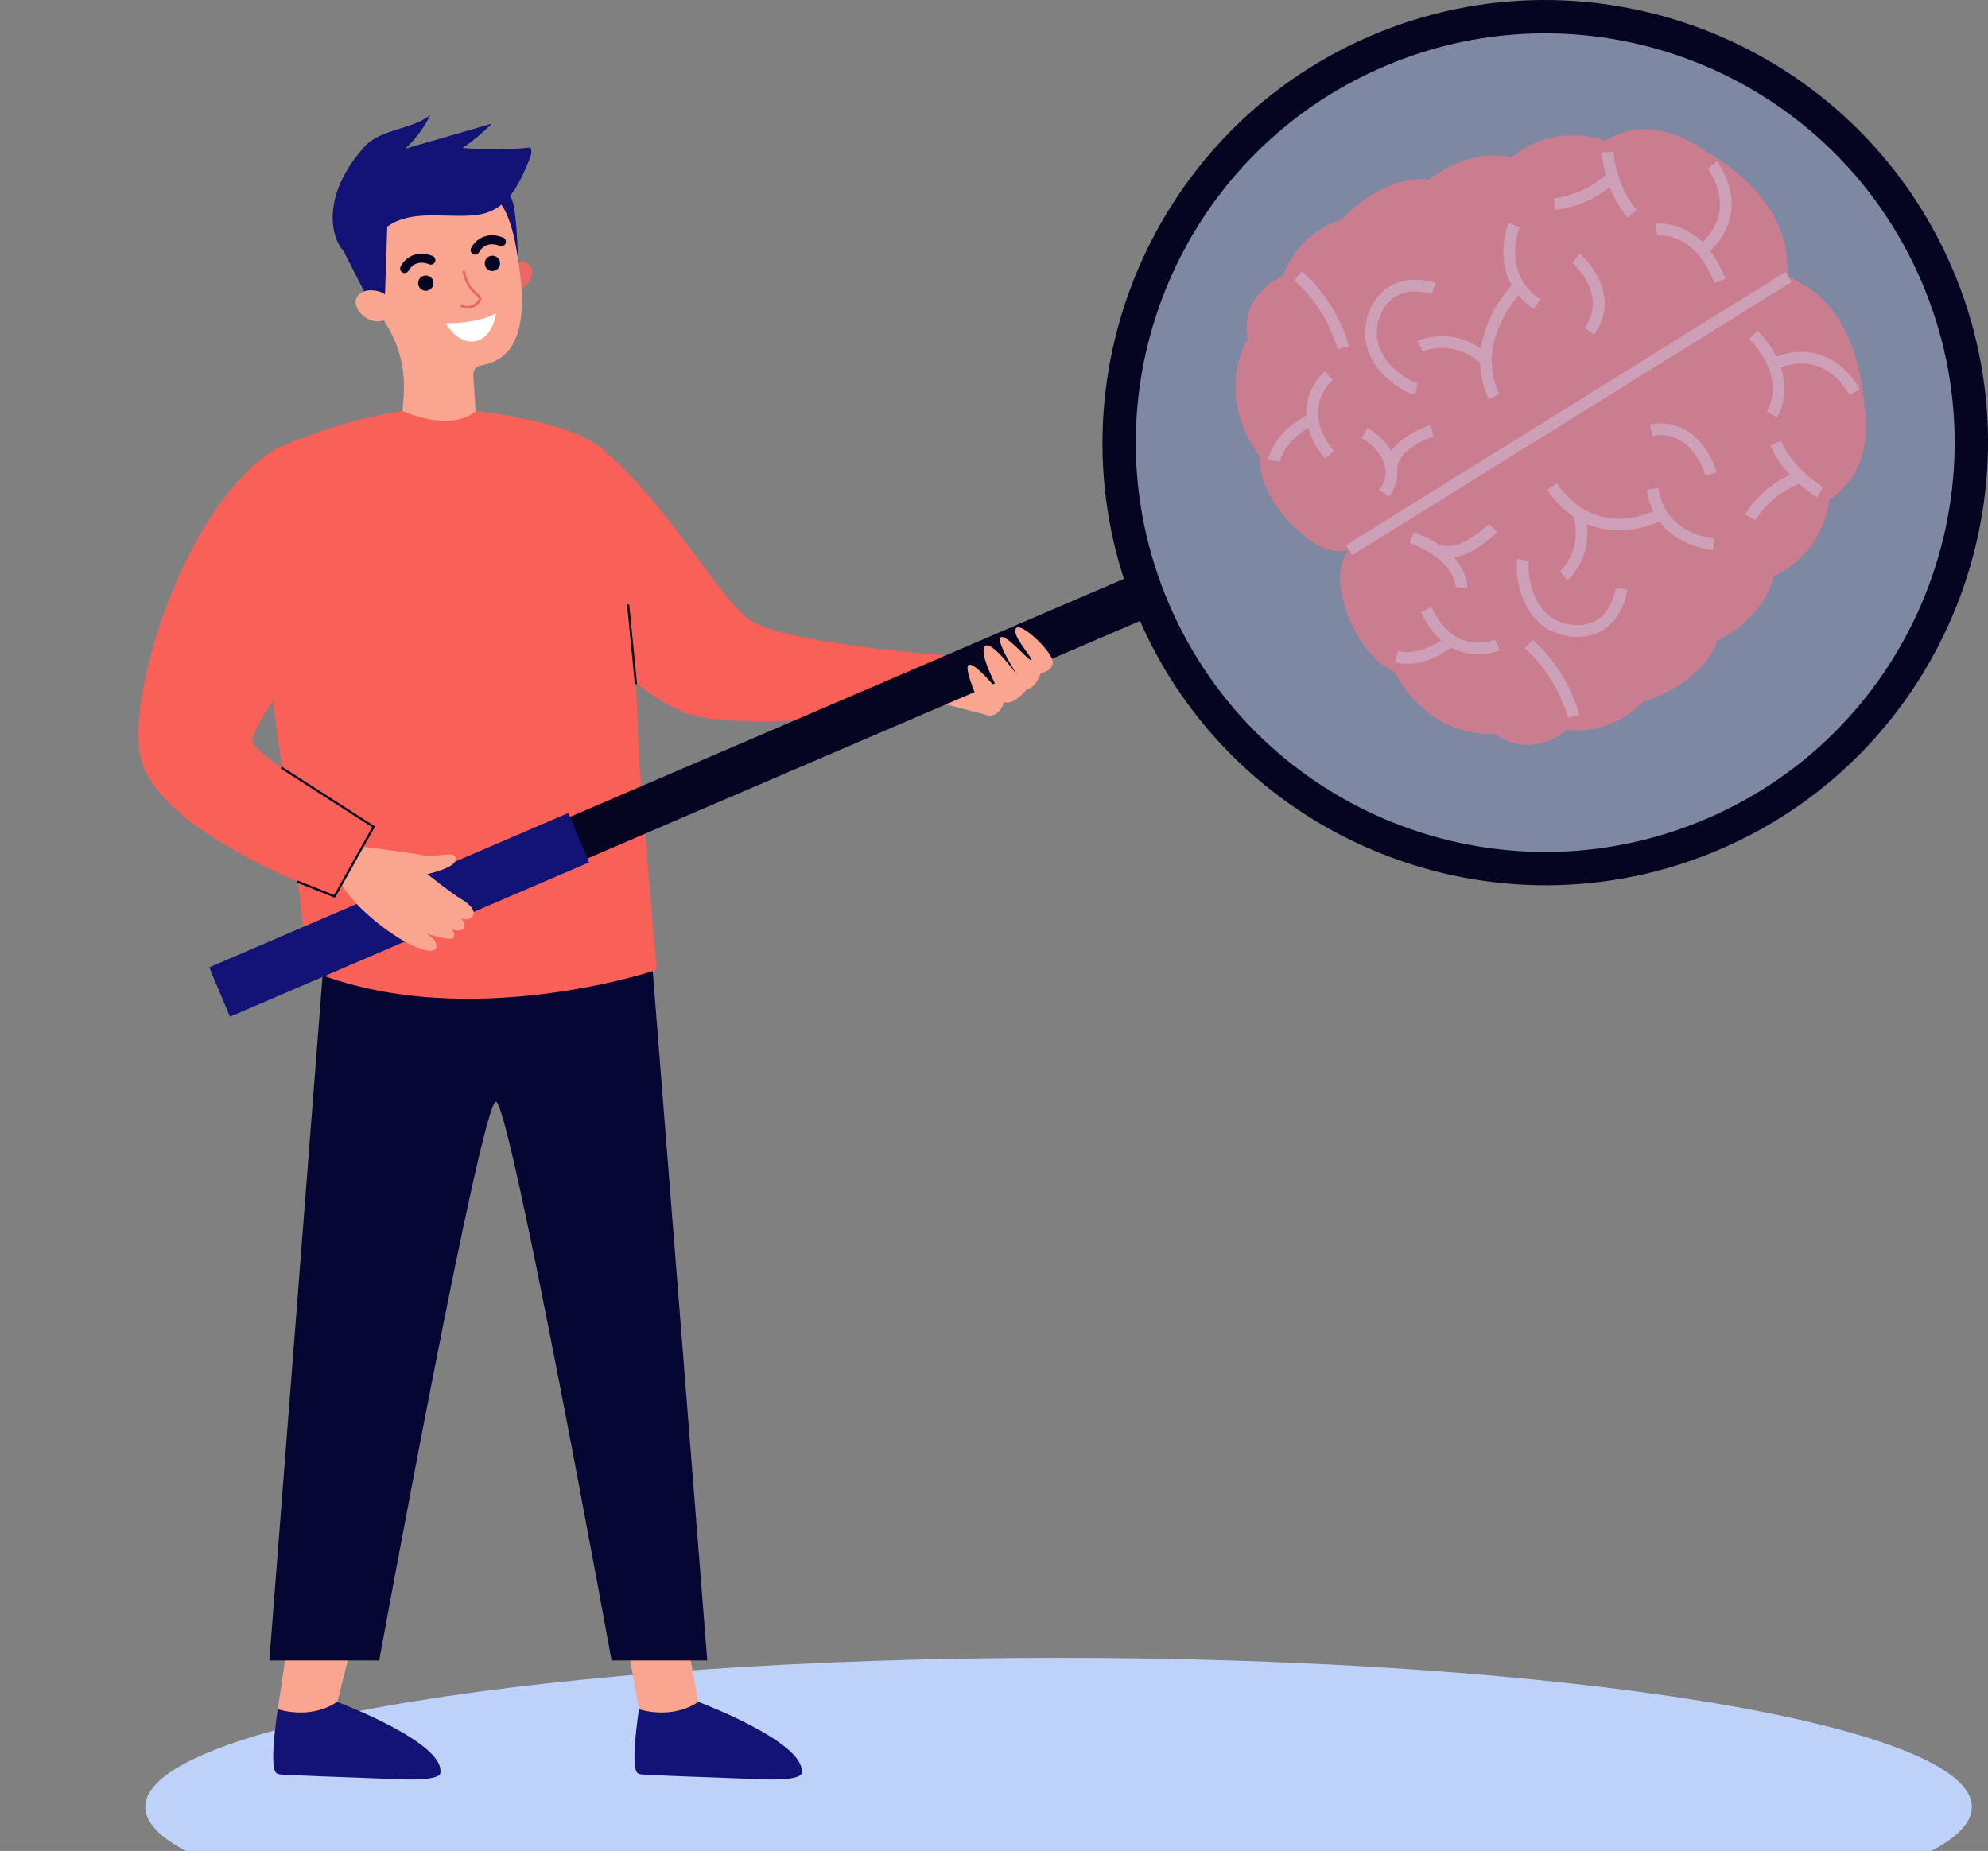 <svg width="247" height="230" viewBox="0 0 247 230" fill="none" xmlns="http://www.w3.org/2000/svg">
<rect x="0" y="0" width="247" height="230" fill="#808080" stroke="none"/>
<g clip-path="url(#clip0)">
<path d="M244.997 224.529C244.997 214.295 194.193 206 131.523 206C68.855 206 18.052 214.295 18.052 224.529C18.052 234.762 68.855 243.058 131.525 243.058C194.193 243.055 244.997 234.76 244.997 224.529Z" fill="#BDD1F9"/>
<path d="M223.875 35.298C223.875 35.298 230.813 38.182 231.648 50.704C231.648 50.704 233.25 58.31 227.279 62.043C227.279 62.043 226.886 68.551 220.356 71.59C220.356 71.59 219.57 76.51 213.353 79.619C213.353 79.619 212.11 84.57 204.103 87.228C204.103 87.228 200.605 91.327 194.735 90.683C194.735 90.683 190.204 94.59 185.718 91.158C185.718 91.158 177.953 92.195 173.245 83.481C173.245 83.481 169.237 82.028 167.143 75.51C165.049 68.993 168.693 67.499 168.693 67.499L222.038 34.146L223.875 35.298Z" fill="#ED7066"/>
<path d="M220.803 56.951C220.495 56.459 220.208 55.928 219.951 55.354L221.28 54.761C222.998 58.616 226.475 60.474 226.51 60.491L225.835 61.78C225.696 61.709 222.817 60.171 220.803 56.951Z" fill="#F1A29F"/>
<path d="M216.82 63.915C216.905 63.762 218.975 60.171 223.414 58.578L223.906 59.947C219.994 61.351 218.107 64.6 218.088 64.63L216.82 63.915Z" fill="#F1A29F"/>
<path d="M192.227 60.895L193.413 60.051C195.683 63.242 198.567 64.71 201.99 64.411C204.601 64.186 206.575 62.974 206.596 62.963L207.368 64.197C207.278 64.254 205.119 65.585 202.176 65.856C199.426 66.112 195.469 65.456 192.227 60.895Z" fill="#F1A29F"/>
<path d="M193.82 70.959C193.827 70.952 194.556 70.343 195.119 69.179C195.864 67.631 195.98 65.874 195.462 63.957L196.866 63.579C197.638 66.441 197.033 68.588 196.391 69.887C195.686 71.312 194.775 72.058 194.737 72.091L194.279 71.524L193.82 70.959Z" fill="#F1A29F"/>
<path d="M205.825 64.263C205.255 63.353 204.813 62.233 204.613 60.858L206.053 60.648C206.403 63.075 207.669 64.863 209.807 65.961C211.433 66.796 212.95 66.902 212.964 66.902L212.87 68.353C212.795 68.349 211.035 68.226 209.142 67.255C208.041 66.69 206.761 65.761 205.825 64.263Z" fill="#F1A29F"/>
<path d="M173.321 82.324L173.713 80.922L173.518 81.623L173.709 80.922C173.826 80.953 176.602 81.651 179.797 79.015L180.724 80.137C176.915 83.281 173.466 82.366 173.321 82.324Z" fill="#F1A29F"/>
<path d="M177.31 77.467C177.012 76.987 176.757 76.505 176.546 76.047L177.868 75.437C179.068 78.034 180.743 79.504 182.848 79.8C184.443 80.026 185.725 79.478 185.737 79.471L186.327 80.802C186.261 80.831 184.709 81.51 182.721 81.251C180.117 80.913 178.404 79.215 177.31 77.467Z" fill="#F1A29F"/>
<path d="M220.495 45.977L219.892 44.653C223.845 42.858 226.686 43.984 228.373 45.245C230.173 46.588 231.034 48.343 231.069 48.416L229.759 49.051C229.752 49.034 228.992 47.508 227.46 46.381C225.473 44.916 223.129 44.779 220.495 45.977Z" fill="#F1A29F"/>
<path d="M219.537 51.09C219.544 51.08 220.189 50.09 220.245 48.51C220.321 46.379 219.347 44.224 217.345 42.108L218.403 41.108C219.991 42.79 221.852 45.464 221.694 48.663C221.598 50.624 220.777 51.852 220.742 51.904L220.139 51.494L219.537 51.09Z" fill="#F1A29F"/>
<path d="M189.936 75.797C188.518 73.532 188.268 70.712 188.567 69.433L189.983 69.764C189.804 70.524 189.92 73.029 191.171 75.031C191.239 75.141 191.312 75.249 191.39 75.357C192.345 76.698 193.667 77.465 195.323 77.639C197.332 77.848 198.845 77.159 199.824 75.593C200.583 74.374 200.736 73.09 200.736 73.078L202.183 73.241C202.176 73.306 201.993 74.868 201.059 76.364C200.167 77.794 198.421 79.426 195.173 79.088C193.112 78.874 191.395 77.876 190.204 76.204C190.11 76.068 190.021 75.934 189.936 75.797Z" fill="#F1A29F"/>
<path d="M189.454 80.591L190.404 79.49C194.818 83.295 196.175 88.587 196.229 88.808L194.818 89.161L195.523 88.985L194.818 89.161C194.803 89.109 193.505 84.086 189.454 80.591Z" fill="#F1A29F"/>
<path d="M205.281 54.157L205.039 52.722C207.66 52.28 209.927 53.19 211.598 55.354C212.816 56.932 213.277 58.623 213.296 58.694L211.889 59.07C211.885 59.056 211.471 57.558 210.417 56.208C209.083 54.498 207.354 53.806 205.281 54.157Z" fill="#F1A29F"/>
<path d="M175.141 67.448L175.671 66.093C182.54 68.781 182.312 72.895 182.298 73.067L180.846 72.956V72.966C180.848 72.933 180.877 72.161 180.218 71.103C180.216 71.098 180.213 71.096 180.211 71.091C179.077 69.275 176.828 68.106 175.141 67.448Z" fill="#F1A29F"/>
<path d="M178.329 68.979L178.957 67.666C180.9 68.596 183.961 66.124 184.977 65.094L186.014 66.114C185.972 66.159 184.935 67.206 183.519 68.09C181.519 69.339 179.724 69.647 178.329 68.979Z" fill="#F1A29F"/>
<path d="M221.981 32.274C221.981 32.274 222.426 24.776 211.529 18.543C211.529 18.543 205.389 13.773 199.419 17.506C199.419 17.506 193.394 15.01 187.805 19.55C187.805 19.55 183.036 18.101 177.517 22.33C177.517 22.33 172.521 21.278 166.625 27.314C166.625 27.314 161.408 28.663 159.417 34.221C159.417 34.221 153.92 36.585 155.044 42.119C155.044 42.119 150.713 48.646 156.489 56.69C156.489 56.69 156.042 60.93 160.987 65.665C165.931 70.399 168.87 67.777 168.87 67.777L222.214 34.423L221.981 32.274Z" fill="#ED7066"/>
<path d="M201.167 25.559C199.151 22.337 199.031 19.077 199.026 18.919L200.48 18.875C200.482 18.915 200.642 22.868 203.345 26.086L202.23 27.022C201.828 26.542 201.475 26.051 201.167 25.559Z" fill="#F1A29F"/>
<path d="M193.159 26.088L193.07 24.635C193.107 24.632 196.855 24.357 199.828 21.455L200.845 22.497C197.469 25.789 193.333 26.076 193.159 26.088Z" fill="#F1A29F"/>
<path d="M184.977 49.589C183.408 46.273 183.552 42.611 185.396 39.001C186.767 36.317 188.579 34.619 188.654 34.546L189.644 35.611C189.628 35.628 187.922 37.234 186.671 39.701C185.036 42.928 184.907 46.045 186.29 48.968L184.977 49.589Z" fill="#F1A29F"/>
<path d="M176.762 43.679L176.139 42.364C176.186 42.343 177.299 41.821 178.936 41.773C180.437 41.731 182.695 42.091 184.935 44.043L183.977 45.142C182.481 43.839 180.82 43.194 179.04 43.227C177.694 43.251 176.772 43.674 176.762 43.679Z" fill="#F1A29F"/>
<path d="M188.033 35.821C187.097 34.322 186.821 32.768 186.793 31.526C186.749 29.4 187.41 27.763 187.438 27.692L188.786 28.243C188.781 28.257 188.202 29.71 188.252 31.545C188.315 33.927 189.369 35.828 191.385 37.197L190.567 38.401C189.416 37.618 188.602 36.731 188.033 35.821Z" fill="#F1A29F"/>
<path d="M157.564 57.132C157.59 56.984 158.277 53.482 162.772 51.435L163.377 52.76C159.606 54.477 159.02 57.28 158.996 57.398L157.564 57.132Z" fill="#F1A29F"/>
<path d="M163.678 55.671C162.584 53.924 161.808 51.64 162.643 49.152C163.28 47.251 164.572 46.153 164.626 46.106L165.562 47.221L165.094 46.663L165.565 47.218C165.553 47.228 164.499 48.14 164.005 49.671C163.351 51.694 163.937 53.844 165.748 56.059L164.621 56.981C164.301 56.589 163.979 56.151 163.678 55.671Z" fill="#F1A29F"/>
<path d="M210.901 30.639C213.146 28.781 214.047 26.596 213.578 24.15C213.223 22.29 212.205 20.98 212.193 20.968L213.336 20.067C213.388 20.131 214.585 21.674 215.006 23.877C215.402 25.945 215.171 28.993 211.828 31.761L210.901 30.639Z" fill="#F1A29F"/>
<path d="M205.883 29.261L205.679 27.819C205.74 27.81 207.206 27.61 209.012 28.381C211.958 29.64 213.548 32.483 214.364 34.647L213.002 35.162C211.974 32.436 210.464 30.618 208.514 29.753C207.069 29.113 205.895 29.259 205.883 29.261Z" fill="#F1A29F"/>
<path d="M170.707 45.054C170.622 44.918 170.54 44.779 170.462 44.636C169.479 42.834 169.336 40.854 170.044 38.906C171.161 35.837 173.394 34.983 175.068 34.807C176.823 34.621 178.308 35.141 178.369 35.162L177.882 36.533L178.127 35.846L177.884 36.533C177.873 36.529 176.609 36.096 175.177 36.258C173.363 36.463 172.095 37.521 171.41 39.403C170.841 40.967 170.952 42.491 171.74 43.937C172.942 46.141 175.351 47.468 176.153 47.649L175.831 49.067C174.551 48.78 172.126 47.319 170.707 45.054Z" fill="#F1A29F"/>
<path d="M166.186 43.392C164.816 38.22 160.867 34.852 160.827 34.819L161.763 33.704C161.939 33.852 166.103 37.387 167.595 43.02L166.186 43.392Z" fill="#F1A29F"/>
<path d="M196.885 40.732C198.116 39.01 198.245 37.142 197.269 35.176C196.511 33.647 195.37 32.648 195.359 32.638L196.311 31.54C196.368 31.589 197.685 32.744 198.572 34.529C199.788 36.98 199.614 39.417 198.069 41.578L196.885 40.732Z" fill="#F1A29F"/>
<path d="M171.392 60.898C172.086 59.882 172.314 58.908 172.088 57.925C171.841 56.845 171.072 55.954 170.469 55.396C169.797 54.773 169.197 54.427 169.192 54.422L169.914 53.16C170.034 53.228 172.883 54.883 173.506 57.598C173.824 58.981 173.518 60.366 172.594 61.718L171.392 60.898Z" fill="#F1A29F"/>
<path d="M172.147 58.228C172.17 54.596 177.485 52.884 177.71 52.814L178.148 54.201L177.929 53.508L178.148 54.201C176.889 54.599 173.617 56.102 173.603 58.237L172.147 58.228Z" fill="#F1A29F"/>
<path d="M221.83 33.799L167.216 67.755L167.985 68.991L222.599 35.035L221.83 33.799Z" fill="#F1A29F"/>
<path d="M122.296 88.761L113.474 86.48L119.218 82.19L124.088 81.174L126.455 83.994L122.296 88.761Z" fill="#F9A58F"/>
<path d="M84.513 198.749C84.513 198.749 86.698 211.532 86.783 211.688C86.867 211.843 85.985 213.212 85.985 213.212L82.534 213.83L79.384 212.384C79.384 212.384 77.566 202.08 77.236 200.476C76.907 198.872 84.513 198.749 84.513 198.749Z" fill="#F9A58F"/>
<path d="M79.384 212.384C79.384 212.384 83.362 213.774 86.761 211.474C86.761 211.474 100.003 216.436 99.599 220.209C99.599 220.209 100.163 221.333 94.426 221.091C88.688 220.849 79.772 220.592 79.532 220.461C79.292 220.326 78.168 220.933 79.384 212.384Z" fill="#131375"/>
<path d="M45.191 198.749C45.191 198.749 41.815 211.532 41.902 211.687C41.987 211.843 41.105 213.212 41.105 213.212L37.654 213.83L34.504 212.384C34.504 212.384 36.221 201.868 35.892 200.266C35.562 198.66 45.191 198.749 45.191 198.749Z" fill="#F9A58F"/>
<path d="M34.504 212.384C34.504 212.384 38.482 213.774 41.881 211.474C41.881 211.474 55.123 216.436 54.718 220.209C54.718 220.209 55.283 221.333 49.545 221.091C43.808 220.849 34.892 220.592 34.652 220.461C34.412 220.326 33.288 220.933 34.504 212.384Z" fill="#131375"/>
<path d="M80.956 118.85L87.874 206.33H75.985C75.985 206.33 63.416 137.203 61.632 136.902C59.849 136.598 47.113 206.33 47.113 206.33H33.466L40.441 116.588L80.956 118.85Z" fill="#060633"/>
<path d="M54.123 50.688C54.123 50.688 68.84 51.2 74.802 55.723C78.509 58.536 79.353 94.041 79.353 94.041L81.581 120.52C81.581 120.52 57.725 128.599 38.317 120.52L36.205 102.812C36.205 102.812 28.535 58.301 34.504 55.674C45.836 50.688 54.123 50.688 54.123 50.688Z" fill="#F96058"/>
<path d="M63.912 33.436C63.912 33.436 64.627 32.112 65.326 32.561C67.111 33.706 65.596 35.524 64.519 35.995L63.912 33.436Z" fill="#EA6868"/>
<path d="M63.862 28.793L63.853 28.795C63.846 28.664 63.839 28.532 63.827 28.4C63.293 22.546 57.927 18.296 52.025 19.227C47.106 20.004 43.417 24.308 43.41 29.287C43.408 31.136 43.885 32.845 44.716 34.325C45.878 36.623 46.894 38.584 47.927 40.198C49.637 42.867 50.39 46.038 50.148 49.199L50.018 51.071C56.582 53.832 59.094 51.087 59.094 51.087L58.8 46.583C58.762 45.995 59.181 45.48 59.764 45.391C59.769 45.391 59.772 45.391 59.776 45.389C67.49 44.177 64.182 32.29 63.862 28.793Z" fill="#F9A58F"/>
<path d="M53.855 35.096C53.808 34.572 53.345 34.186 52.82 34.235C52.295 34.282 51.91 34.746 51.959 35.27C52.006 35.795 52.469 36.181 52.994 36.131C53.516 36.082 53.902 35.618 53.855 35.096Z" fill="#050521"/>
<path d="M62.129 32.641C62.082 32.116 61.618 31.731 61.094 31.78C60.569 31.827 60.183 32.29 60.233 32.815C60.28 33.339 60.743 33.725 61.268 33.676C61.79 33.629 62.178 33.165 62.129 32.641Z" fill="#050521"/>
<path d="M50.322 33.927C50.225 33.937 50.124 33.92 50.03 33.873C49.752 33.739 49.637 33.405 49.769 33.128C50.173 32.29 51.522 30.938 53.742 31.806C54.029 31.919 54.17 32.241 54.06 32.528C53.947 32.815 53.625 32.956 53.338 32.845C51.514 32.133 50.806 33.551 50.776 33.612C50.686 33.796 50.512 33.908 50.322 33.927Z" fill="#050521"/>
<path d="M59.08 31.634C58.983 31.643 58.882 31.627 58.788 31.58C58.511 31.446 58.395 31.112 58.529 30.834C58.934 29.997 60.282 28.645 62.503 29.513C62.79 29.625 62.931 29.948 62.82 30.235C62.707 30.522 62.385 30.663 62.098 30.552C60.275 29.84 59.567 31.258 59.536 31.319C59.442 31.505 59.268 31.618 59.08 31.634Z" fill="#050521"/>
<path d="M42.603 31.041L45.995 37.681L47.814 37.142L48.115 28.151L42.603 31.041Z" fill="#131375"/>
<path d="M48.082 36.898C47.887 36.583 47.579 36.359 47.224 36.251C46.494 36.032 45.226 35.835 44.45 36.766C43.311 38.13 46.132 41.218 48.47 39.344C48.47 39.342 49.115 38.568 48.082 36.898Z" fill="#F9A58F"/>
<path d="M59.042 38.086C58.172 38.615 57.318 38.196 57.309 38.191C57.226 38.151 57.193 38.05 57.236 37.97C57.276 37.888 57.377 37.855 57.457 37.895C57.497 37.914 58.447 38.368 59.278 37.462C59.412 37.314 59.48 37.199 59.475 37.119C59.47 37.006 59.322 36.872 59.115 36.686C58.642 36.261 57.85 35.548 57.464 33.81C57.445 33.72 57.501 33.631 57.591 33.612C57.68 33.593 57.77 33.65 57.788 33.739C58.151 35.374 58.866 36.016 59.339 36.439C59.595 36.67 59.795 36.851 59.809 37.102C59.819 37.281 59.729 37.462 59.525 37.686C59.362 37.858 59.202 37.989 59.042 38.086Z" fill="#EA6868"/>
<path d="M55.372 40.163C55.372 40.163 59.285 40.285 61.63 38.921C61.63 38.921 61.291 41.95 59.066 42.392C56.843 42.834 55.372 40.163 55.372 40.163Z" fill="white"/>
<path d="M61.865 24.987C61.865 24.987 63.423 25.884 64.345 32.032C64.345 32.032 64.215 25.096 63.378 24.407C62.543 23.717 61.865 24.987 61.865 24.987Z" fill="#131375"/>
<path d="M45.259 18.258C47.294 15.979 51.035 16.177 53.45 14.309C52.684 15.876 51.625 17.297 50.343 18.48C53.93 17.44 57.516 16.4 61.103 15.363C59.997 16.487 58.781 17.501 57.478 18.385C60.273 18.625 63.089 18.609 65.879 18.334C66.156 18.764 65.97 19.329 65.78 19.804C64.733 22.398 63.439 25.248 60.844 26.3C60.04 26.627 59.165 26.747 58.297 26.794C54.864 26.98 51.07 26.137 48.23 28.078C46.915 28.976 45.283 32.093 43.408 31.643C41.74 31.237 38.955 25.321 45.259 18.258Z" fill="#131375"/>
<path d="M69.779 53.279C78.968 55.387 88.636 74.09 93.226 77.079C97.943 80.148 118.482 81.498 118.482 81.498L114.031 88.444C114.031 88.444 91.972 90.88 85.548 88.728C81.581 87.4 75.032 82.068 73.077 79.269C64.43 66.879 69.779 53.279 69.779 53.279Z" fill="#F96058"/>
<path d="M142.85 76.64L140.639 71.497L26.213 120.685L28.425 125.827L142.85 76.64Z" fill="#050521"/>
<path d="M28.571 126.337L26.006 120.196L70.619 101.02L73.183 107.159L28.571 126.337Z" fill="#131375"/>
<path opacity="0.3" d="M228.934 91.944C249.34 71.543 249.34 38.465 228.934 18.063C208.528 -2.338 175.444 -2.338 155.038 18.063C134.632 38.465 134.632 71.543 155.038 91.944C175.444 112.346 208.528 112.346 228.934 91.944Z" fill="#7C9AF2"/>
<path d="M141.447 76.729C153.431 104.59 185.85 117.512 213.72 105.533C241.587 93.552 254.511 61.14 242.53 33.276C230.544 5.414 198.125 -7.507 170.255 4.471C142.39 16.452 129.464 48.867 141.447 76.729ZM171.897 8.289C197.704 -2.803 227.616 9.119 238.712 34.918C249.807 60.719 237.882 90.624 212.078 101.718C186.271 112.81 156.359 100.888 145.263 75.089C134.168 49.288 146.093 19.38 171.897 8.289Z" fill="#050521"/>
<path d="M122.295 88.761C122.295 88.761 119.595 83.114 120.338 82.634C121.082 82.155 124.173 86.049 124.147 85.972C124.123 85.894 121.576 81.306 122.34 80.327C123.105 79.349 126.457 83.989 126.457 83.989C126.457 83.989 123.754 79.859 124.314 79.217C124.874 78.575 127.894 82.246 128.153 82.044C128.412 81.844 125.577 78.885 126.238 78.06C126.897 77.234 131.054 81.251 130.804 82.42C130.553 83.589 129.332 83.592 129.332 83.592C129.332 83.592 128.699 85.504 127.603 85.645C127.603 85.645 125.862 87.781 124.78 87.204C124.78 87.204 124.149 89.533 122.295 88.761Z" fill="#F9A58F"/>
<path d="M45.026 105.223C45.026 105.223 50.463 105.863 52.385 106.248C54.307 106.636 56.457 105.585 56.619 106.709C56.782 107.834 53.09 108.612 53.09 108.612C53.09 108.612 56.212 111.093 57.29 111.71C58.365 112.326 59.294 113.311 58.633 113.935C57.353 115.148 54.269 112.237 54.269 112.237C54.269 112.237 58.687 114.257 57.556 115.414C56.614 116.378 52.211 113.763 52.211 113.763C52.211 113.763 56.356 115.024 56.412 116.033C56.443 116.592 56.389 116.875 54.685 116.458C52.775 115.993 52.879 116.019 52.879 116.019C52.879 116.019 53.916 116.437 54.194 117.298C54.396 117.926 53.975 118.601 51.726 117.703C49.007 116.616 44.125 112.881 42.417 109.875L45.026 105.223Z" fill="#F9A58F"/>
<path d="M35.042 55.441C23.652 60.864 14.809 87.4 17.782 95.166C21.266 104.261 41.566 111.392 41.566 111.392L46.414 102.746C46.414 102.746 31.41 93.802 31.361 92.096C31.29 89.618 41.182 77.117 41.182 77.117L35.042 55.441Z" fill="#F96058"/>
<path d="M41.568 111.526C41.615 111.526 41.662 111.5 41.686 111.458L46.534 102.812C46.569 102.751 46.548 102.671 46.489 102.633L35.118 95.328C35.056 95.288 34.972 95.307 34.932 95.368C34.892 95.432 34.911 95.514 34.972 95.554L46.238 102.789L41.509 111.22L37.063 109.445C36.995 109.416 36.915 109.452 36.889 109.52C36.861 109.588 36.894 109.668 36.964 109.694L41.521 111.514C41.533 111.524 41.549 111.526 41.568 111.526Z" fill="#050521"/>
<path d="M79.003 85.026C79.008 85.026 79.012 85.026 79.017 85.026C79.09 85.019 79.144 84.954 79.137 84.878L78.191 75.219C78.184 75.146 78.116 75.094 78.043 75.099C77.97 75.106 77.916 75.172 77.923 75.245L78.869 84.904C78.876 84.975 78.935 85.026 79.003 85.026Z" fill="#050521"/>
</g>
<defs>
<clipPath id="clip0">
<rect width="247" height="230" fill="white"/>
</clipPath>
</defs>
</svg>
